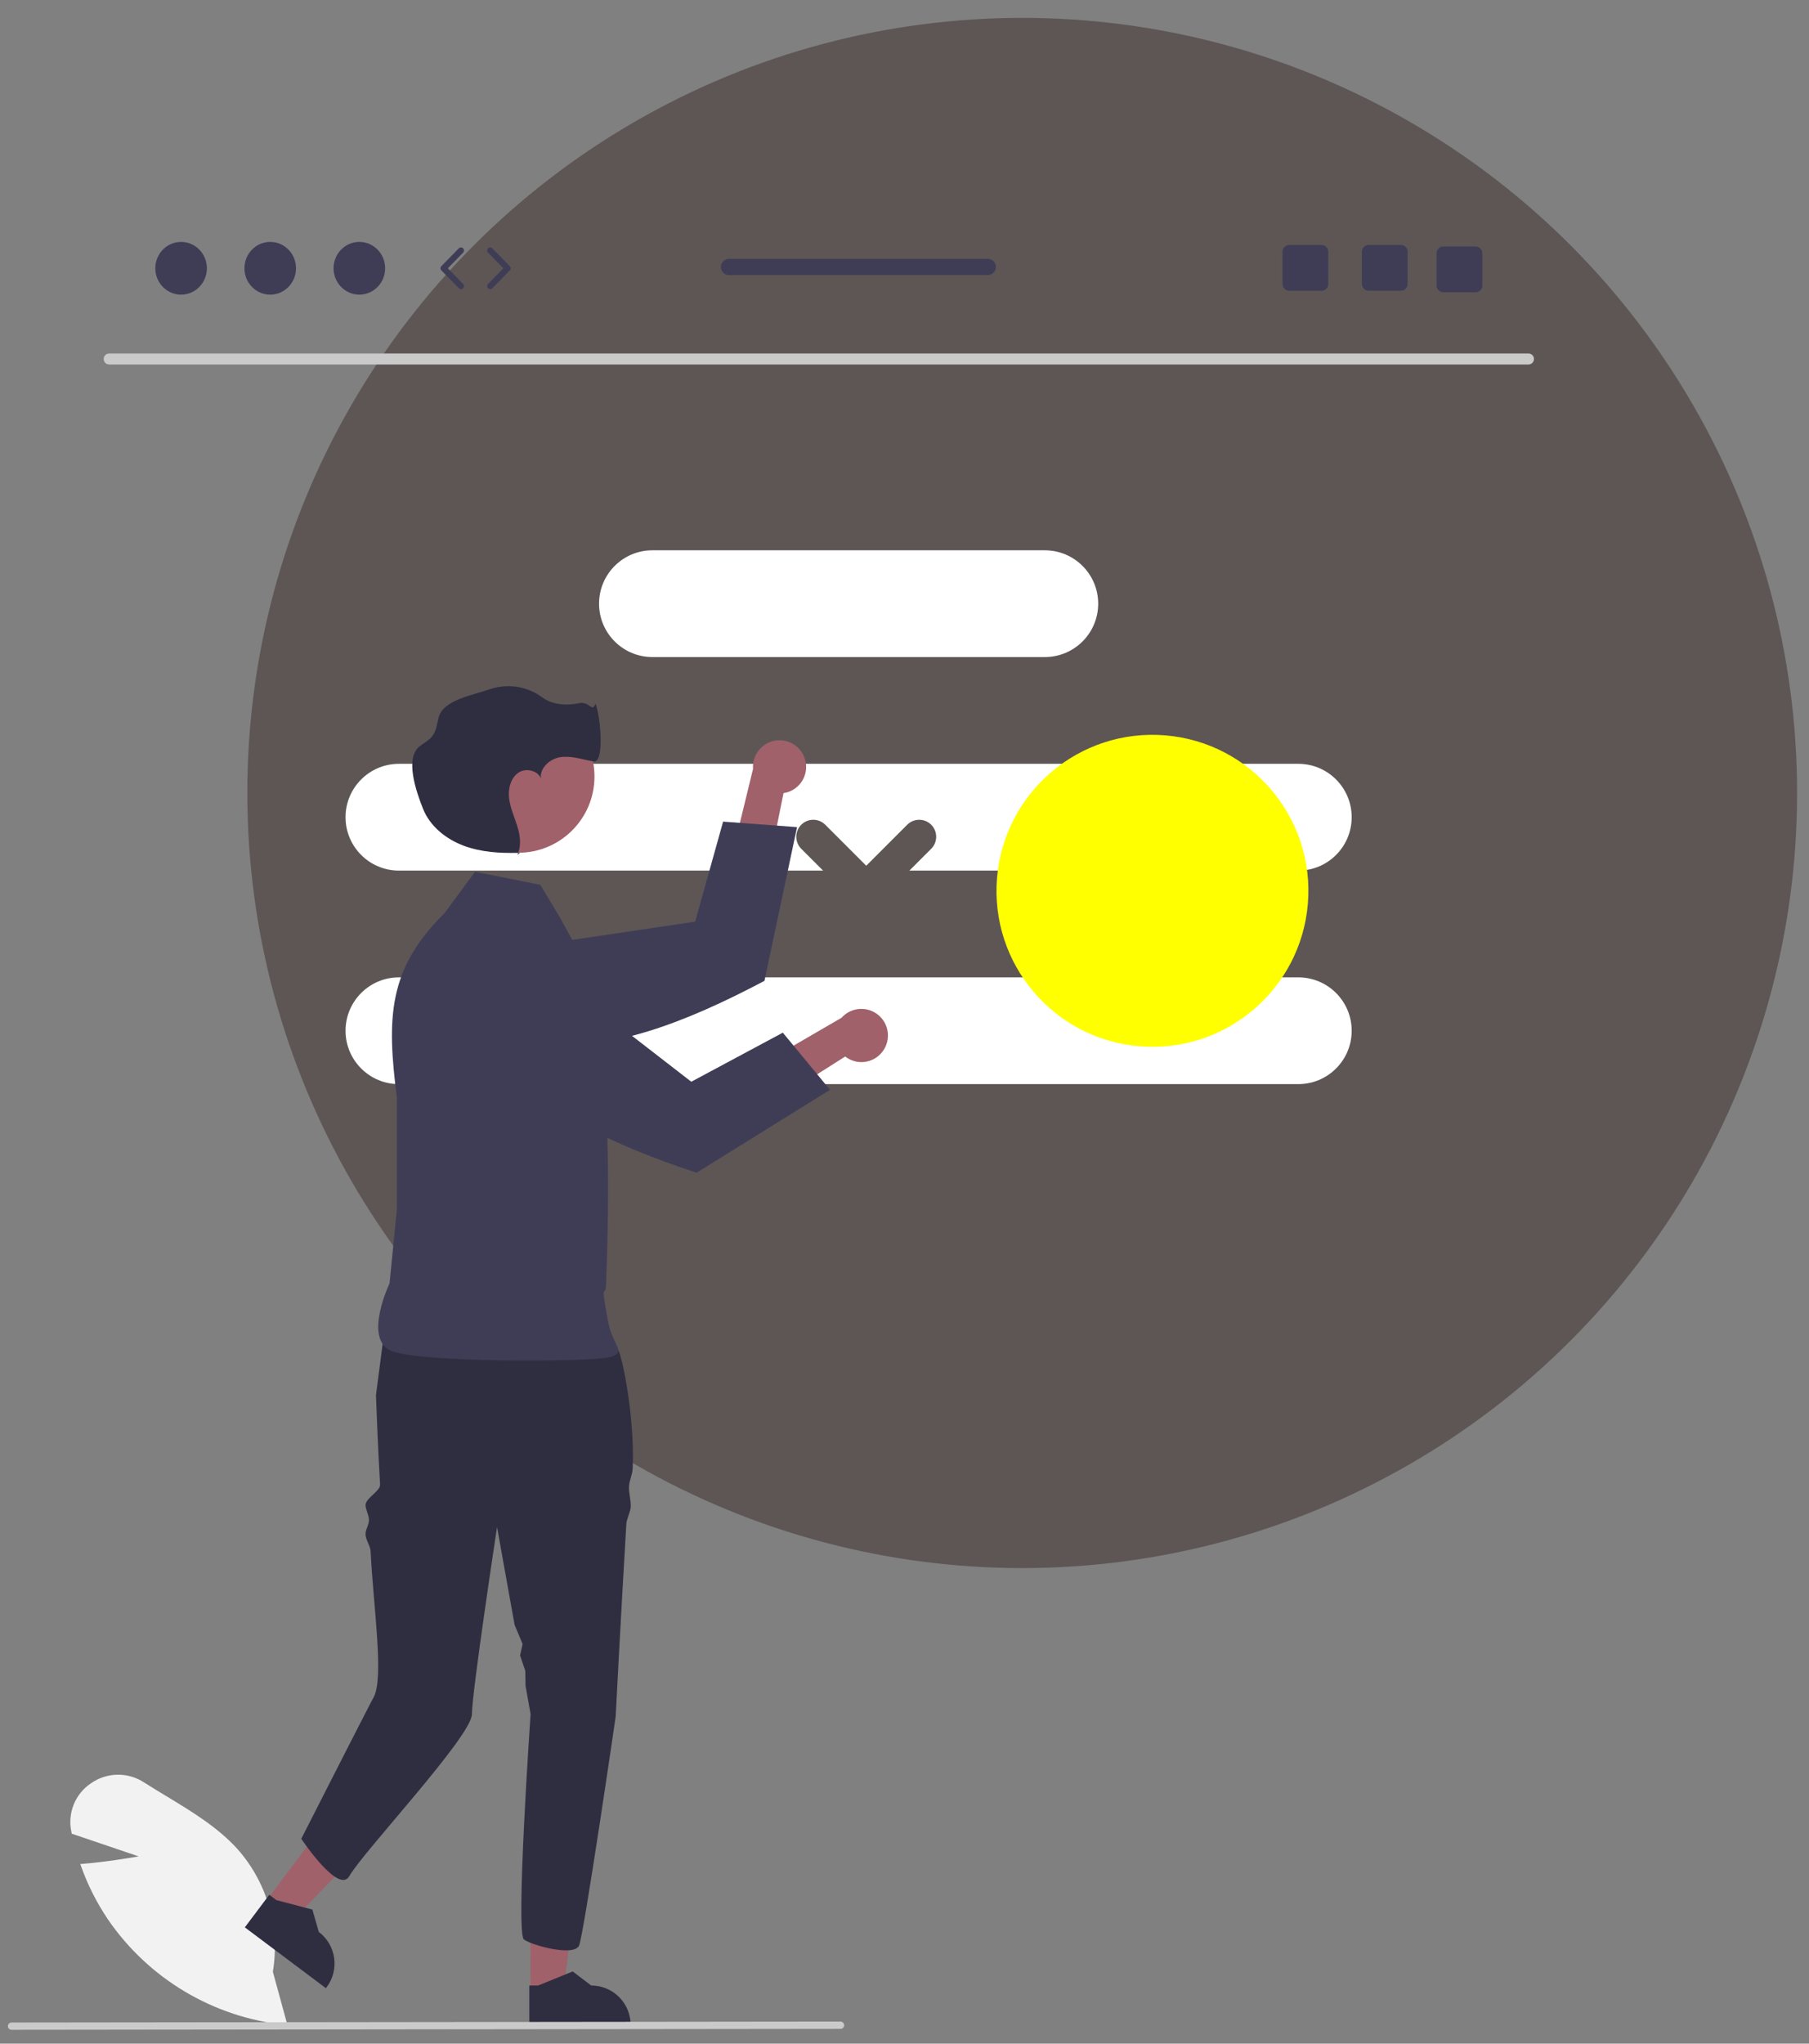 <svg width="85" height="96" viewBox="0 0 85 96" fill="none" xmlns="http://www.w3.org/2000/svg">
    <rect x="0" y="0" width="85" height="96" fill="#808080" stroke="none"/>
    <circle cx="48.031" cy="37.25" r="36.41" fill="#5D5655"/>
    <path d="M71.824 17.122H5.125C4.982 17.119 4.869 17.001 4.872 16.858C4.875 16.719 4.986 16.608 5.125 16.605H71.824C71.967 16.608 72.081 16.726 72.077 16.869C72.074 17.008 71.963 17.119 71.824 17.122Z"
          fill="#CACACA"/>
    <path d="M28.148 28.358C28.148 26.973 29.27 25.85 30.655 25.85H49.093C50.478 25.85 51.601 26.973 51.601 28.358C51.601 29.743 50.478 30.865 49.093 30.865H30.655C29.27 30.865 28.148 29.743 28.148 28.358Z"
          fill="white"/>
    <path d="M18.744 35.88H61.004C62.389 35.88 63.512 37.003 63.512 38.388C63.512 39.773 62.389 40.896 61.004 40.896H18.744C17.359 40.896 16.236 39.773 16.236 38.388C16.236 37.003 17.359 35.88 18.744 35.88Z"
          fill="white"/>
    <path d="M18.744 45.911H61.004C62.389 45.911 63.512 47.034 63.512 48.419C63.512 49.804 62.389 50.926 61.004 50.926H18.744C17.359 50.926 16.236 49.804 16.236 48.419C16.236 47.034 17.359 45.911 18.744 45.911Z"
          fill="white"/>
    <path d="M13.506 95.128L13.407 95.118C10.032 94.77 6.982 92.955 5.066 90.156C4.541 89.376 4.116 88.533 3.802 87.647L3.772 87.562L3.861 87.555C4.929 87.469 6.025 87.288 6.513 87.202L3.371 86.137L3.352 86.044C3.166 85.169 3.53 84.269 4.273 83.77C5.018 83.248 6.006 83.231 6.768 83.728C7.11 83.947 7.468 84.163 7.814 84.372C9.003 85.091 10.232 85.835 11.154 86.853C12.551 88.426 13.164 90.547 12.821 92.623L13.506 95.128Z"
          fill="#F2F2F2"/>
    <path d="M24.926 93.566L26.474 93.566L27.21 87.594L24.925 87.594L24.926 93.566Z" fill="#A0616A"/>
    <path d="M24.871 95.181L29.632 95.181V95.121C29.632 94.097 28.803 93.268 27.779 93.268L26.909 92.608L25.287 93.268L24.871 93.268L24.871 95.181Z"
          fill="#2F2E41"/>
    <path d="M12.518 89.278L13.756 90.207L17.929 85.872L16.101 84.501L12.518 89.278Z" fill="#A0616A"/>
    <path d="M11.504 90.537L15.313 93.394L15.349 93.346C15.963 92.527 15.797 91.366 14.979 90.751L14.679 89.702L12.985 89.256L12.653 89.006L11.504 90.537Z"
          fill="#2F2E41"/>
    <path d="M17.665 65.54C17.665 65.54 17.75 67.872 17.858 69.742C17.875 70.048 17.157 70.381 17.176 70.715C17.188 70.936 17.323 71.151 17.335 71.382C17.349 71.626 17.162 71.841 17.176 72.093C17.189 72.339 17.401 72.621 17.414 72.873C17.552 75.584 18.053 78.829 17.552 79.736C17.305 80.183 14.156 86.376 14.156 86.376C14.156 86.376 15.91 89.008 16.412 88.131C17.073 86.972 22.175 81.553 22.175 80.518C22.175 79.484 23.355 71.737 23.355 71.737L24.178 76.322L24.556 77.23L24.437 77.763L24.681 78.483L24.694 79.195L24.931 80.518C24.931 80.518 24.217 90.822 24.619 91.109C25.023 91.397 26.976 91.914 27.207 91.397C27.436 90.879 28.928 80.643 28.928 80.643C28.928 80.643 29.169 75.952 29.43 71.592C29.445 71.339 29.623 71.033 29.636 70.784C29.653 70.494 29.54 70.118 29.555 69.838C29.571 69.516 29.714 69.289 29.728 68.981C29.834 66.599 29.236 63.699 29.046 63.413C28.471 62.551 27.953 61.862 27.953 61.862C27.953 61.862 20.208 59.317 18.138 61.903L17.665 65.54Z"
          fill="#2F2E41"/>
    <path d="M25.39 41.566L22.319 40.952L20.886 42.897C18.212 45.526 18.172 47.846 18.649 51.565V56.785L18.304 60.285C18.304 60.285 17.081 62.843 18.342 63.438C19.604 64.034 27.889 63.983 28.68 63.745C29.471 63.508 28.785 63.216 28.578 62.108C28.188 60.026 28.448 61.03 28.475 60.368C28.86 50.862 27.964 46.959 27.872 45.933L26.311 43.101L25.39 41.566Z"
          fill="#3F3D56"/>
    <path d="M41.574 49.23C41.254 49.836 40.503 50.069 39.896 49.748C39.832 49.714 39.77 49.675 39.712 49.63L33.081 53.84L33.1 51.548L39.542 47.809C40.001 47.295 40.79 47.25 41.304 47.709C41.735 48.093 41.846 48.722 41.574 49.23Z"
          fill="#A0616A"/>
    <path d="M22.965 44.221L22.21 44.141C21.513 44.068 20.828 44.367 20.407 44.928C20.246 45.14 20.13 45.384 20.067 45.643L20.066 45.645C19.877 46.426 20.174 47.244 20.82 47.721L23.427 49.644C25.257 52.116 28.696 53.757 32.73 55.089L39.001 51.195L36.783 48.509L32.482 50.814L26.089 45.865L26.085 45.862L23.652 44.294L22.965 44.221Z"
          fill="#3F3D56"/>
    <circle cx="24.352" cy="36.477" r="3.581" fill="#A0616A"/>
    <path d="M24.435 40.059C24.406 40.059 24.377 40.06 24.348 40.061C24.336 40.093 24.323 40.125 24.307 40.156L24.435 40.059Z"
          fill="#2F2E41"/>
    <path d="M25.418 36.576C25.423 36.611 25.432 36.646 25.443 36.68C25.438 36.645 25.43 36.61 25.418 36.576Z"
          fill="#2F2E41"/>
    <path d="M27.979 33.049C27.832 33.507 27.7 32.926 27.215 33.031C26.632 33.156 25.953 33.113 25.476 32.756C24.764 32.233 23.841 32.093 23.007 32.379C22.189 32.668 20.82 32.872 20.607 33.713C20.533 34.005 20.504 34.322 20.324 34.564C20.167 34.776 19.92 34.896 19.713 35.059C19.014 35.609 19.548 37.172 19.879 37.998C20.21 38.824 20.969 39.425 21.803 39.733C22.611 40.032 23.487 40.084 24.349 40.061C24.498 39.672 24.434 39.223 24.31 38.821C24.176 38.384 23.978 37.964 23.922 37.511C23.866 37.058 23.989 36.544 24.369 36.291C24.717 36.059 25.285 36.2 25.418 36.576C25.34 36.106 25.817 35.651 26.307 35.571C26.834 35.486 27.361 35.676 27.887 35.77C28.412 35.865 28.226 33.653 27.979 33.049Z"
          fill="#2F2E41"/>
    <circle cx="54.15" cy="41.846" r="7.328" transform="rotate(-85.269 54.15 41.846)" fill="#FFFF00"/>
    <path d="M42.627 38.742L40.702 40.667L38.777 38.742C38.466 38.431 37.96 38.431 37.649 38.742C37.337 39.054 37.337 39.559 37.649 39.871L39.574 41.796L37.649 43.721C37.337 44.033 37.338 44.538 37.65 44.849C37.961 45.16 38.466 45.16 38.777 44.849L40.702 42.924L42.627 44.849C42.939 45.16 43.444 45.16 43.755 44.848C44.066 44.537 44.066 44.032 43.755 43.721L41.831 41.796L43.755 39.871C44.067 39.559 44.067 39.054 43.755 38.742C43.444 38.431 42.939 38.431 42.627 38.742Z"
          fill="#5D5655"/>
    <path d="M37.815 35.637C38.031 36.287 37.678 36.99 37.028 37.206C36.958 37.229 36.887 37.246 36.815 37.256L35.262 44.956L33.621 43.356L35.383 36.119C35.33 35.432 35.843 34.831 36.531 34.778C37.106 34.733 37.637 35.088 37.815 35.637Z"
          fill="#A0616A"/>
    <path d="M21.317 45.597L20.736 46.086C20.201 46.539 19.943 47.24 20.056 47.932C20.098 48.196 20.193 48.448 20.337 48.673L20.338 48.675C20.77 49.352 21.566 49.704 22.358 49.569L25.55 49.018C28.601 49.409 32.166 48.063 35.92 46.075L37.451 38.854L33.977 38.595L32.663 43.294L24.666 44.481L24.661 44.482L21.846 45.152L21.317 45.597Z"
          fill="#3F3D56"/>
    <path d="M39.495 95.305L0.54 95.349C0.446 95.348 0.37 95.272 0.37 95.177C0.37 95.084 0.446 95.008 0.54 95.007L39.495 94.963C39.589 94.964 39.666 95.04 39.665 95.135C39.665 95.228 39.589 95.304 39.495 95.305Z"
          fill="#CACACA"/>
    <ellipse cx="8.509" cy="12.602" rx="1.212" ry="1.239" fill="#3F3D56"/>
    <ellipse cx="12.697" cy="12.602" rx="1.212" ry="1.239" fill="#3F3D56"/>
    <ellipse cx="16.885" cy="12.602" rx="1.212" ry="1.239" fill="#3F3D56"/>
    <path d="M21.66 13.582C21.622 13.582 21.585 13.568 21.557 13.539L20.739 12.703C20.685 12.647 20.685 12.558 20.739 12.502L21.557 11.666C21.613 11.61 21.703 11.609 21.76 11.664C21.816 11.719 21.817 11.81 21.762 11.867L21.042 12.602L21.762 13.338C21.817 13.395 21.816 13.486 21.76 13.541C21.732 13.568 21.696 13.582 21.66 13.582Z"
          fill="#3F3D56"/>
    <path d="M23.034 13.582C22.998 13.582 22.962 13.568 22.934 13.541C22.877 13.486 22.876 13.395 22.931 13.338L23.651 12.602L22.931 11.867C22.876 11.81 22.877 11.719 22.934 11.664C22.99 11.608 23.081 11.61 23.136 11.666L23.954 12.502C24.009 12.558 24.009 12.647 23.954 12.703L23.136 13.539C23.108 13.568 23.071 13.582 23.034 13.582Z"
          fill="#3F3D56"/>
    <path d="M65.825 11.507H64.304C64.131 11.507 63.99 11.647 63.99 11.821V13.343C63.99 13.517 64.131 13.657 64.304 13.657H65.825C65.999 13.657 66.141 13.517 66.141 13.343V11.821C66.141 11.647 65.999 11.507 65.825 11.507Z"
          fill="#3F3D56"/>
    <path d="M62.098 11.507H60.577C60.404 11.507 60.263 11.647 60.263 11.821V13.343C60.263 13.517 60.404 13.657 60.577 13.657H62.098C62.272 13.657 62.413 13.517 62.413 13.343V11.821C62.413 11.647 62.272 11.507 62.098 11.507Z"
          fill="#3F3D56"/>
    <path d="M69.337 11.579H67.816C67.642 11.579 67.502 11.719 67.502 11.893V13.415C67.502 13.588 67.642 13.729 67.816 13.729H69.337C69.51 13.729 69.652 13.588 69.652 13.415V11.893C69.652 11.719 69.51 11.579 69.337 11.579Z"
          fill="#3F3D56"/>
    <path d="M46.413 12.158H34.255C34.043 12.158 33.873 12.33 33.873 12.54C33.873 12.751 34.043 12.923 34.255 12.923H46.413C46.623 12.923 46.795 12.751 46.795 12.54C46.795 12.33 46.623 12.158 46.413 12.158Z"
          fill="#3F3D56"/>
</svg>
